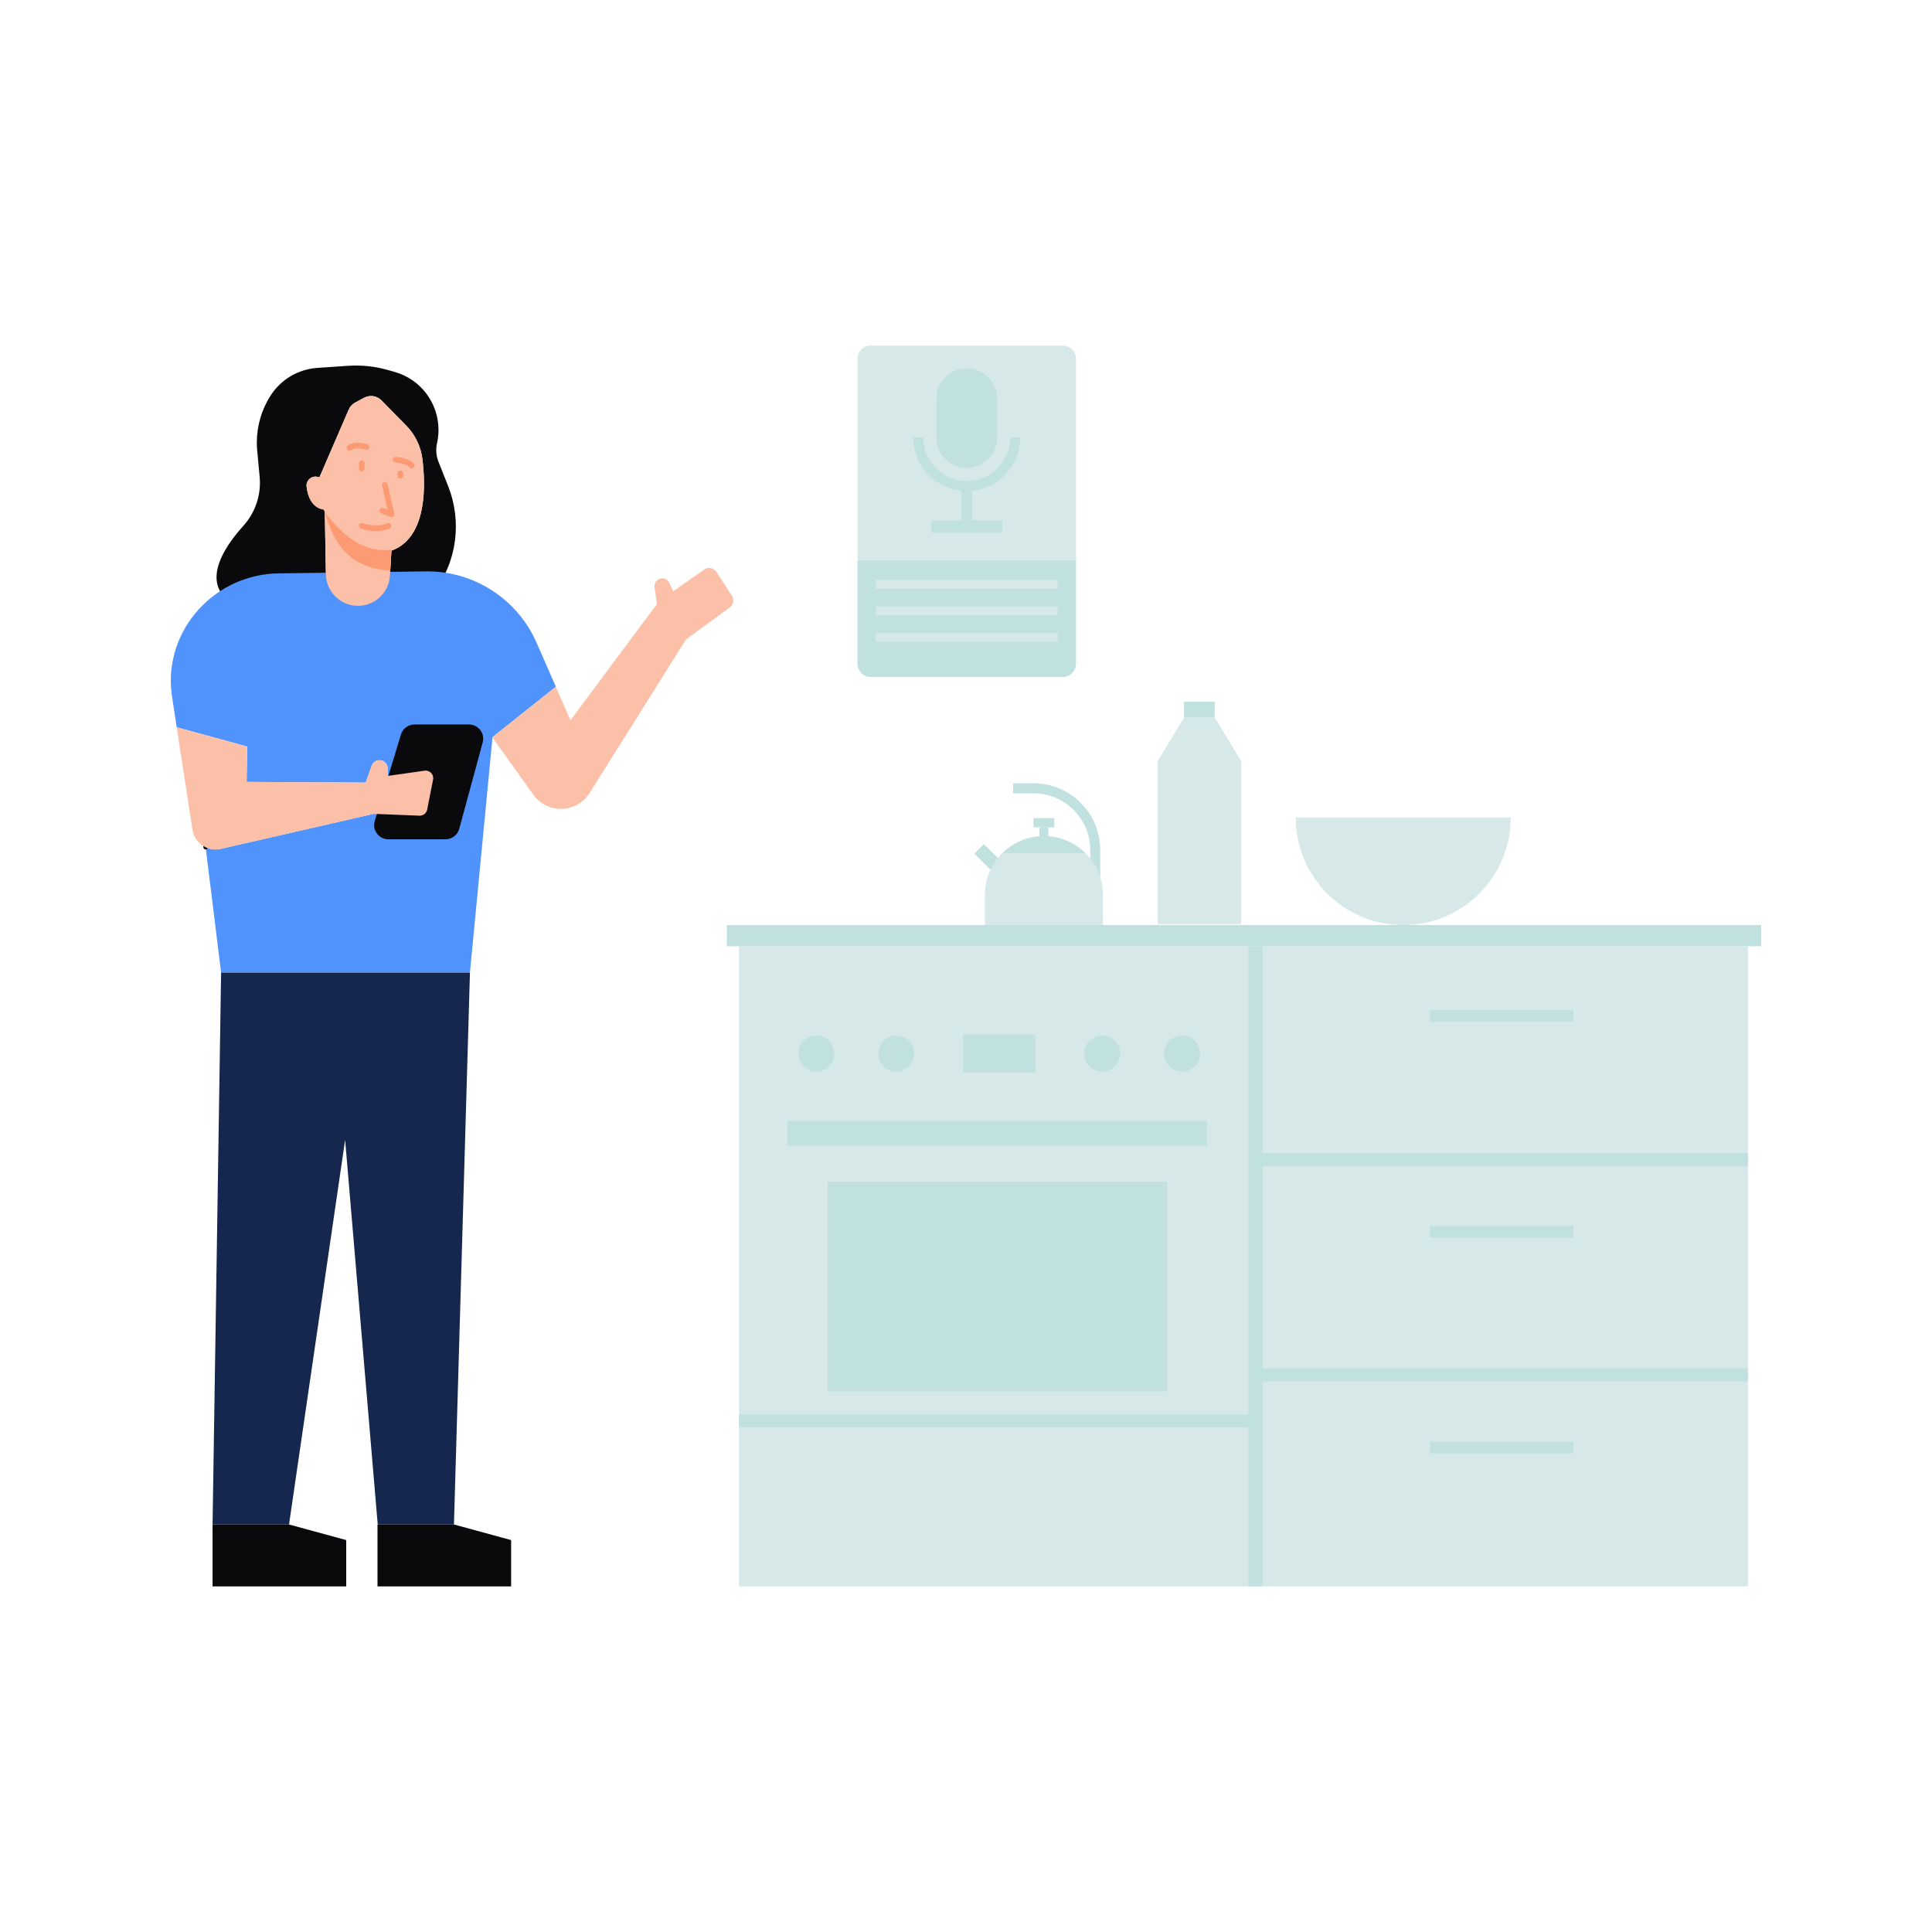 <?xml version="1.0" encoding="utf-8"?>
<svg xmlns="http://www.w3.org/2000/svg" enable-background="new 0 0 850 850" id="Layer_1" version="1.1" viewBox="0 0 850 850" x="0" y="0">
  <path d="M197.12,213.74l-0.16-0.42l-0.02-0.03l-4.03-10.14c-0.05-0.11-0.09-0.22-0.12-0.33&#xD;&#xA;							c-0.41-1.08-0.67-2.2-0.78-3.34c-0.15-1.4-0.09-2.82,0.2-4.22c0.02-0.1,0.04-0.22,0.07-0.32c0.24-1.08,0.41-2.15,0.51-3.22&#xD;&#xA;							c0.01-0.03,0.01-0.07,0.01-0.1c0.09-0.84,0.12-1.68,0.12-2.51c0-11.62-7.68-22.21-19.3-25.48l-3.11-0.88&#xD;&#xA;							c-5.65-1.6-11.52-2.21-17.37-1.81l-13.49,0.91c-8.44,0.57-16.09,5.11-20.64,12.23c-3.94,6.17-6.01,13.3-6.01,20.57&#xD;&#xA;							c0,0.97,0.03,1.95,0.1,2.92c0.01,0.2,0.03,0.4,0.05,0.6l1.09,11.67v0.04c0.71,7.85-1.91,15.63-7.2,21.48&#xD;&#xA;							c-11.27,12.53-25.46,35.41,15.96,40.15h52.56c6.25-1.76,11.26-5.98,15.23-11.06C201.11,247.22,203.32,229.35,197.12,213.74z&#xD;&#xA;							 M175.27,240.84c-0.98,0.58-2,1.06-3.06,1.42l-0.66,11.03c-0.48,7.89-7.34,13.86-15.23,13.21c-3.61-0.29-6.81-1.93-9.13-4.41&#xD;&#xA;							c-2.32-2.47-3.74-5.76-3.81-9.39l-0.49-27.35c-0.13-0.37-0.26-0.74-0.37-1.13c-3.92-0.59-5.93-3.46-6.92-6.67v-0.01&#xD;&#xA;							c-0.35-1.11-0.58-2.28-0.71-3.39c-0.32-2.49,1.66-4.48,3.9-4.48c0.57,0,1.14,0.12,1.71,0.4l2.56-5.92l5.47-12.64l0.02-0.06&#xD;&#xA;							l4.88-11.27c0.57-1.33,1.58-2.42,2.87-3.09l3.99-2.12c2.49-1.31,5.56-0.84,7.54,1.18l10.96,11.18&#xD;&#xA;							c1.24,1.28,2.33,2.66,3.28,4.13c0.63,1,1.19,2.05,1.69,3.12c1.07,2.34,1.76,4.85,2.09,7.44c0.08,0.63,0.15,1.28,0.22,1.95&#xD;&#xA;							c0.11,1.12,0.21,2.3,0.29,3.51c0.1,1.36,0.15,2.77,0.17,4.22c0.03,1.91-0.02,3.88-0.15,5.85&#xD;&#xA;							C185.73,226.86,182.97,236.29,175.27,240.84z" fill="#0a0a0c"/>
  <rect fill="#d6e8e8" height="281.63" width="227.23" x="325.14" y="416.32"/>
  <rect fill="#d6e8e8" height="281.63" width="216.62" x="552.37" y="416.32"/>
  <rect fill="#c1e0e0" height="92.26" width="149.31" x="364.1" y="519.91"/>
  <rect fill="#c1e0e0" height="10.93" width="184.51" x="346.5" y="493.2"/>
  <rect fill="#c1e0e0" height="16.73" width="31.83" x="423.69" y="455.16"/>
  <circle cx="359.15" cy="463.53" fill="#c1e0e0" r="7.89"/>
  <circle cx="394.31" cy="463.53" fill="#c1e0e0" r="7.89"/>
  <circle cx="520.06" cy="463.53" fill="#c1e0e0" r="7.89"/>
  <circle cx="484.91" cy="463.53" fill="#c1e0e0" r="7.89"/>
  <rect fill="#c1e0e0" height="5.73" width="216.62" x="552.37" y="507.26"/>
  <rect fill="#c1e0e0" height="5.73" width="216.62" x="552.37" y="601.98"/>
  <rect fill="#c1e0e0" height="5.13" width="63.12" x="629.11" y="444.37"/>
  <rect fill="#c1e0e0" height="5.13" width="63.12" x="629.11" y="539.33"/>
  <rect fill="#c1e0e0" height="5.13" width="63.12" x="629.11" y="634.28"/>
  <rect fill="#c1e0e0" height="5.66" width="227.23" x="325.14" y="622.28"/>
  <rect fill="#c1e0e0" height="281.63" width="6.14" x="549.3" y="416.32"/>
  <rect fill="#c1e0e0" height="9.35" width="455.08" x="319.77" y="406.97"/>
  <path d="M216.69,324.32l-0.1,0.08l0.08,0.1l-9.92,103.39H97.27l-6.8-55.13c1.99,0.93,4.3,1.23,6.62,0.7&#xD;&#xA;						l67.33-15.42l20.11,0.82c1.65,0.07,3.09-1.08,3.42-2.7l2.59-13.16c0.45-2.26-1.46-4.28-3.74-3.96l-16.24,2.31v-3.27&#xD;&#xA;						c0-1.92-1.5-3.51-3.43-3.61c-0.07,0-0.14-0.01-0.19-0.01c-1.52,0-2.89,0.96-3.41,2.42l-2.63,7.43l-52.39-0.31l0.27-15.55&#xD;&#xA;						l-31.02-8.48l-2.05-13.33c-0.1-0.62-0.18-1.25-0.25-1.87c-3.18-27.85,19.1-52.13,47.13-52.51l65.42-0.88&#xD;&#xA;						c20.85,0,39.72,12.34,48.08,31.43l8.47,19.33L216.69,324.32z" fill="#5093fc"/>
  <path d="M90.47,373.72c-0.48,0-0.9-0.36-0.96-0.85l-4.42-35.92c-0.07-0.53,0.31-1.01,0.84-1.08c0.54-0.07,1.01,0.31,1.08,0.84&#xD;&#xA;						l4.42,35.92c0.07,0.53-0.31,1.01-0.84,1.08C90.55,373.72,90.51,373.72,90.47,373.72z"/>
  <polygon fill="#15264f" points="97.27 427.89 93.52 670.71 127.16 670.71 151.84 501.49 166.18 670.71 199.72 670.71 206.76 427.89"/>
  <polygon fill="#0a0a0c" points="127.16 670.71 152.32 677.57 152.32 697.95 93.52 697.95 93.52 670.71"/>
  <polygon fill="#0a0a0c" points="199.72 670.71 224.87 677.57 224.87 697.95 166.08 697.95 166.08 670.71"/>
  <path d="M176.38,323.19l-11.5,38c-1.22,4.02,1.79,8.07,5.99,8.07h25.14c2.82,0,5.3-1.89,6.04-4.62l10.32-38&#xD;&#xA;						c1.08-3.98-1.92-7.9-6.04-7.9h-23.97C179.61,318.75,177.18,320.55,176.38,323.19z" fill="#0a0a0c"/>
  <path d="M190.53,343.01l-2.59,13.16c-0.32,1.62-1.77,2.77-3.42,2.7l-20.11-0.82l-67.33,15.42&#xD;&#xA;						c-2.32,0.53-4.63,0.23-6.62-0.7c-2.98-1.4-5.25-4.2-5.79-7.72l-6.93-45.05l31.02,8.48l-0.27,15.55l52.39,0.31l2.63-7.43&#xD;&#xA;						c0.51-1.46,1.88-2.42,3.41-2.42c0.06,0,0.13,0.01,0.19,0.01c1.93,0.1,3.43,1.69,3.43,3.61v3.27l16.24-2.31&#xD;&#xA;						C189.07,338.73,190.98,340.75,190.53,343.01z" fill="#fcc0a9"/>
  <path d="M321.05,267.26l-19.22,14.07l-42.45,67.58c-5.64,8.96-18.57,9.35-24.73,0.74l-17.99-25.15l0.02-0.17&#xD;&#xA;						l27.86-22.18l6.45,14.73l38.05-51.14l-1.07-7.41c-0.27-1.91,1.11-3.67,3.03-3.87c0.13-0.01,0.24-0.02,0.37-0.02&#xD;&#xA;						c1.3,0,2.49,0.75,3.07,1.95l1.78,3.74l13.57-9.55c1.79-1.25,4.25-0.78,5.43,1.05l6.77,10.45&#xD;&#xA;						C323.11,263.78,322.69,266.06,321.05,267.26z" fill="#fcc0a9"/>
  <rect fill="#c1e0e0" height="4.07" width="9.12" x="454.71" y="359.93"/>
  <rect fill="#c1e0e0" height="4.84" width="3.96" x="457.29" y="364"/>
  <path d="M484.06,386.04h-4.41v-12.07c0-13.76-11.19-24.95-24.95-24.95h-8.97v-4.41h8.97&#xD;&#xA;						c16.19,0,29.36,13.17,29.36,29.36V386.04z" fill="#c1e0e0"/>
  <rect fill="#c1e0e0" height="16.06" transform="rotate(134.999 436.46 379.146)" width="5.9" x="433.5" y="371.12"/>
  <path d="M477.58,375.39h-36.63c4.69-4.67,11.16-7.56,18.31-7.56C466.42,367.83,472.89,370.72,477.58,375.39z" fill="#c1e0e0"/>
  <path d="M485.24,393.81v13.22H433.3v-13.22c0-7.2,2.93-13.72,7.66-18.42h36.63l0.06,0.06&#xD;&#xA;						C482.33,380.14,485.24,386.64,485.24,393.81z" fill="#d6e8e8"/>
  <path d="M617.37,406.99L617.37,406.99c-26.12,0-47.3-21.18-47.3-47.3v0h94.6v0&#xD;&#xA;						C664.67,385.81,643.49,406.99,617.37,406.99z" fill="#d6e8e8"/>
  <polygon fill="#d6e8e8" points="509.33 406.59 509.33 334.82 520.97 315.71 534.41 315.71 546.05 334.82 546.05 406.59"/>
  <rect fill="#c1e0e0" height="7.01" width="13.47" x="520.94" y="308.7"/>
  <path d="M473.4,246.42v45.6c0,3.22-2.61,5.83-5.83,5.83h-84.48c-3.22,0-5.83-2.61-5.83-5.83v-45.6H473.4z" fill="#c1e0e0"/>
  <path d="M473.4,157.88v88.54h-96.13v-88.54c0-3.22,2.61-5.83,5.83-5.83h84.48&#xD;&#xA;						C470.78,152.05,473.4,154.66,473.4,157.88z" fill="#d6e8e8"/>
  <rect fill="#d6e8e8" height="3.9" width="80.04" x="385.31" y="255.16"/>
  <rect fill="#d6e8e8" height="3.9" width="80.04" x="385.31" y="266.79"/>
  <rect fill="#d6e8e8" height="3.9" width="80.04" x="385.31" y="278.41"/>
  <path d="M425.33,216.04c-12.98,0-23.54-10.56-23.54-23.54h4.37c0,10.57,8.6,19.17,19.17,19.17&#xD;&#xA;						c10.57,0,19.17-8.6,19.17-19.17h4.37C448.86,205.48,438.31,216.04,425.33,216.04z" fill="#c1e0e0"/>
  <path d="M425.33,205.84L425.33,205.84c-7.37,0-13.34-5.97-13.34-13.34v-17.09c0-7.37,5.97-13.34,13.34-13.34h0&#xD;&#xA;						c7.37,0,13.34,5.97,13.34,13.34v17.09C438.67,199.87,432.69,205.84,425.33,205.84z" fill="#c1e0e0"/>
  <rect fill="#c1e0e0" height="5.38" width="31.25" x="409.7" y="228.9"/>
  <rect fill="#c1e0e0" height="14.55" width="4.76" x="422.95" y="214.35"/>
  <path d="M172.22,242.26l-0.66,11.03c-0.47,7.89-7.34,13.85-15.22,13.21c-3.61-0.29-6.81-1.94-9.14-4.41&#xD;&#xA;						c-2.32-2.47-3.74-5.76-3.81-9.39l-0.48-27.35c2.59,7.58,7.95,13.12,16.2,16.49C163.31,243.55,168,243.73,172.22,242.26z" fill="#fcc0a9"/>
  <path d="M175.28,240.84c-0.98,0.58-2,1.05-3.06,1.42c-4.21,1.47-8.91,1.29-13.12-0.43&#xD;&#xA;						c-8.25-3.36-13.61-8.91-16.2-16.49c-0.13-0.37-0.26-0.75-0.37-1.13c-5.3-0.8-7.1-5.74-7.64-10.06&#xD;&#xA;						c-0.32-2.49,1.66-4.48,3.91-4.48c0.57,0,1.14,0.12,1.71,0.4l12.93-29.89c0.57-1.33,1.58-2.42,2.86-3.1l3.99-2.12&#xD;&#xA;						c2.49-1.32,5.57-0.84,7.54,1.17l10.96,11.19c3.9,3.99,6.38,9.15,7.05,14.69C187.26,213.76,187.59,233.57,175.28,240.84z" fill="#fcc0a9"/>
  <path d="M172.22,241.85l-0.53,9.21c-18.09-1.15-25-12.07-28.78-25.71C150.91,235.7,159.9,243.34,172.22,241.85z" fill="#fc9a73"/>
  <path d="M153.78,198.34c-0.34,0-0.68-0.14-0.92-0.41c-0.46-0.51-0.42-1.3,0.09-1.76c2.77-2.5,8.11-0.89,8.71-0.7&#xD;&#xA;								c0.65,0.21,1.02,0.91,0.81,1.56c-0.21,0.66-0.91,1.02-1.56,0.81c-1.17-0.37-4.83-1.13-6.28,0.18&#xD;&#xA;								C154.38,198.23,154.08,198.34,153.78,198.34z" fill="#fc9a73"/>
  <path d="M159.18,207.37c-0.69,0-1.25-0.56-1.25-1.25v-2.31c0-0.69,0.56-1.25,1.25-1.25s1.25,0.56,1.25,1.25v2.31&#xD;&#xA;								C160.43,206.82,159.87,207.37,159.18,207.37z" fill="#fc9a73"/>
  <path d="M181.12,206.16c-0.43,0-0.85-0.23-1.08-0.63c-0.52-0.9-3.57-1.8-6.09-2.07&#xD;&#xA;								c-0.68-0.07-1.18-0.69-1.11-1.37c0.07-0.68,0.69-1.18,1.37-1.11c1.09,0.11,6.57,0.81,8,3.31c0.34,0.6,0.13,1.36-0.46,1.7&#xD;&#xA;								C181.54,206.1,181.33,206.16,181.12,206.16z" fill="#fc9a73"/>
  <path d="M176.15,210.56c-0.69,0-1.25-0.56-1.25-1.25v-1.04c0-0.69,0.56-1.25,1.25-1.25&#xD;&#xA;								c0.69,0,1.25,0.56,1.25,1.25v1.04C177.4,210,176.84,210.56,176.15,210.56z" fill="#fc9a73"/>
  <path d="M172.26,227.56c-0.15,0-0.31-0.03-0.46-0.09l-4.07-1.61c-0.64-0.25-0.95-0.98-0.7-1.62&#xD;&#xA;								c0.25-0.64,0.98-0.95,1.62-0.7l1.87,0.74l-2.41-10.65c-0.15-0.67,0.27-1.34,0.94-1.49c0.67-0.15,1.34,0.27,1.49,0.94&#xD;&#xA;								l2.93,12.95c0.1,0.45-0.05,0.92-0.4,1.22C172.84,227.46,172.55,227.56,172.26,227.56z" fill="#fc9a73"/>
  <path d="M165.26,233.66c-1.86,0-4.06-0.29-6.49-1.15c-0.65-0.23-0.99-0.94-0.76-1.59&#xD;&#xA;								c0.23-0.65,0.94-0.99,1.59-0.76c6.21,2.2,10.53,0.15,10.72,0.06c0.61-0.3,1.36-0.05,1.67,0.57c0.3,0.61,0.06,1.36-0.56,1.67&#xD;&#xA;								C171.28,232.52,168.94,233.66,165.26,233.66z" fill="#fc9a73"/>
</svg>